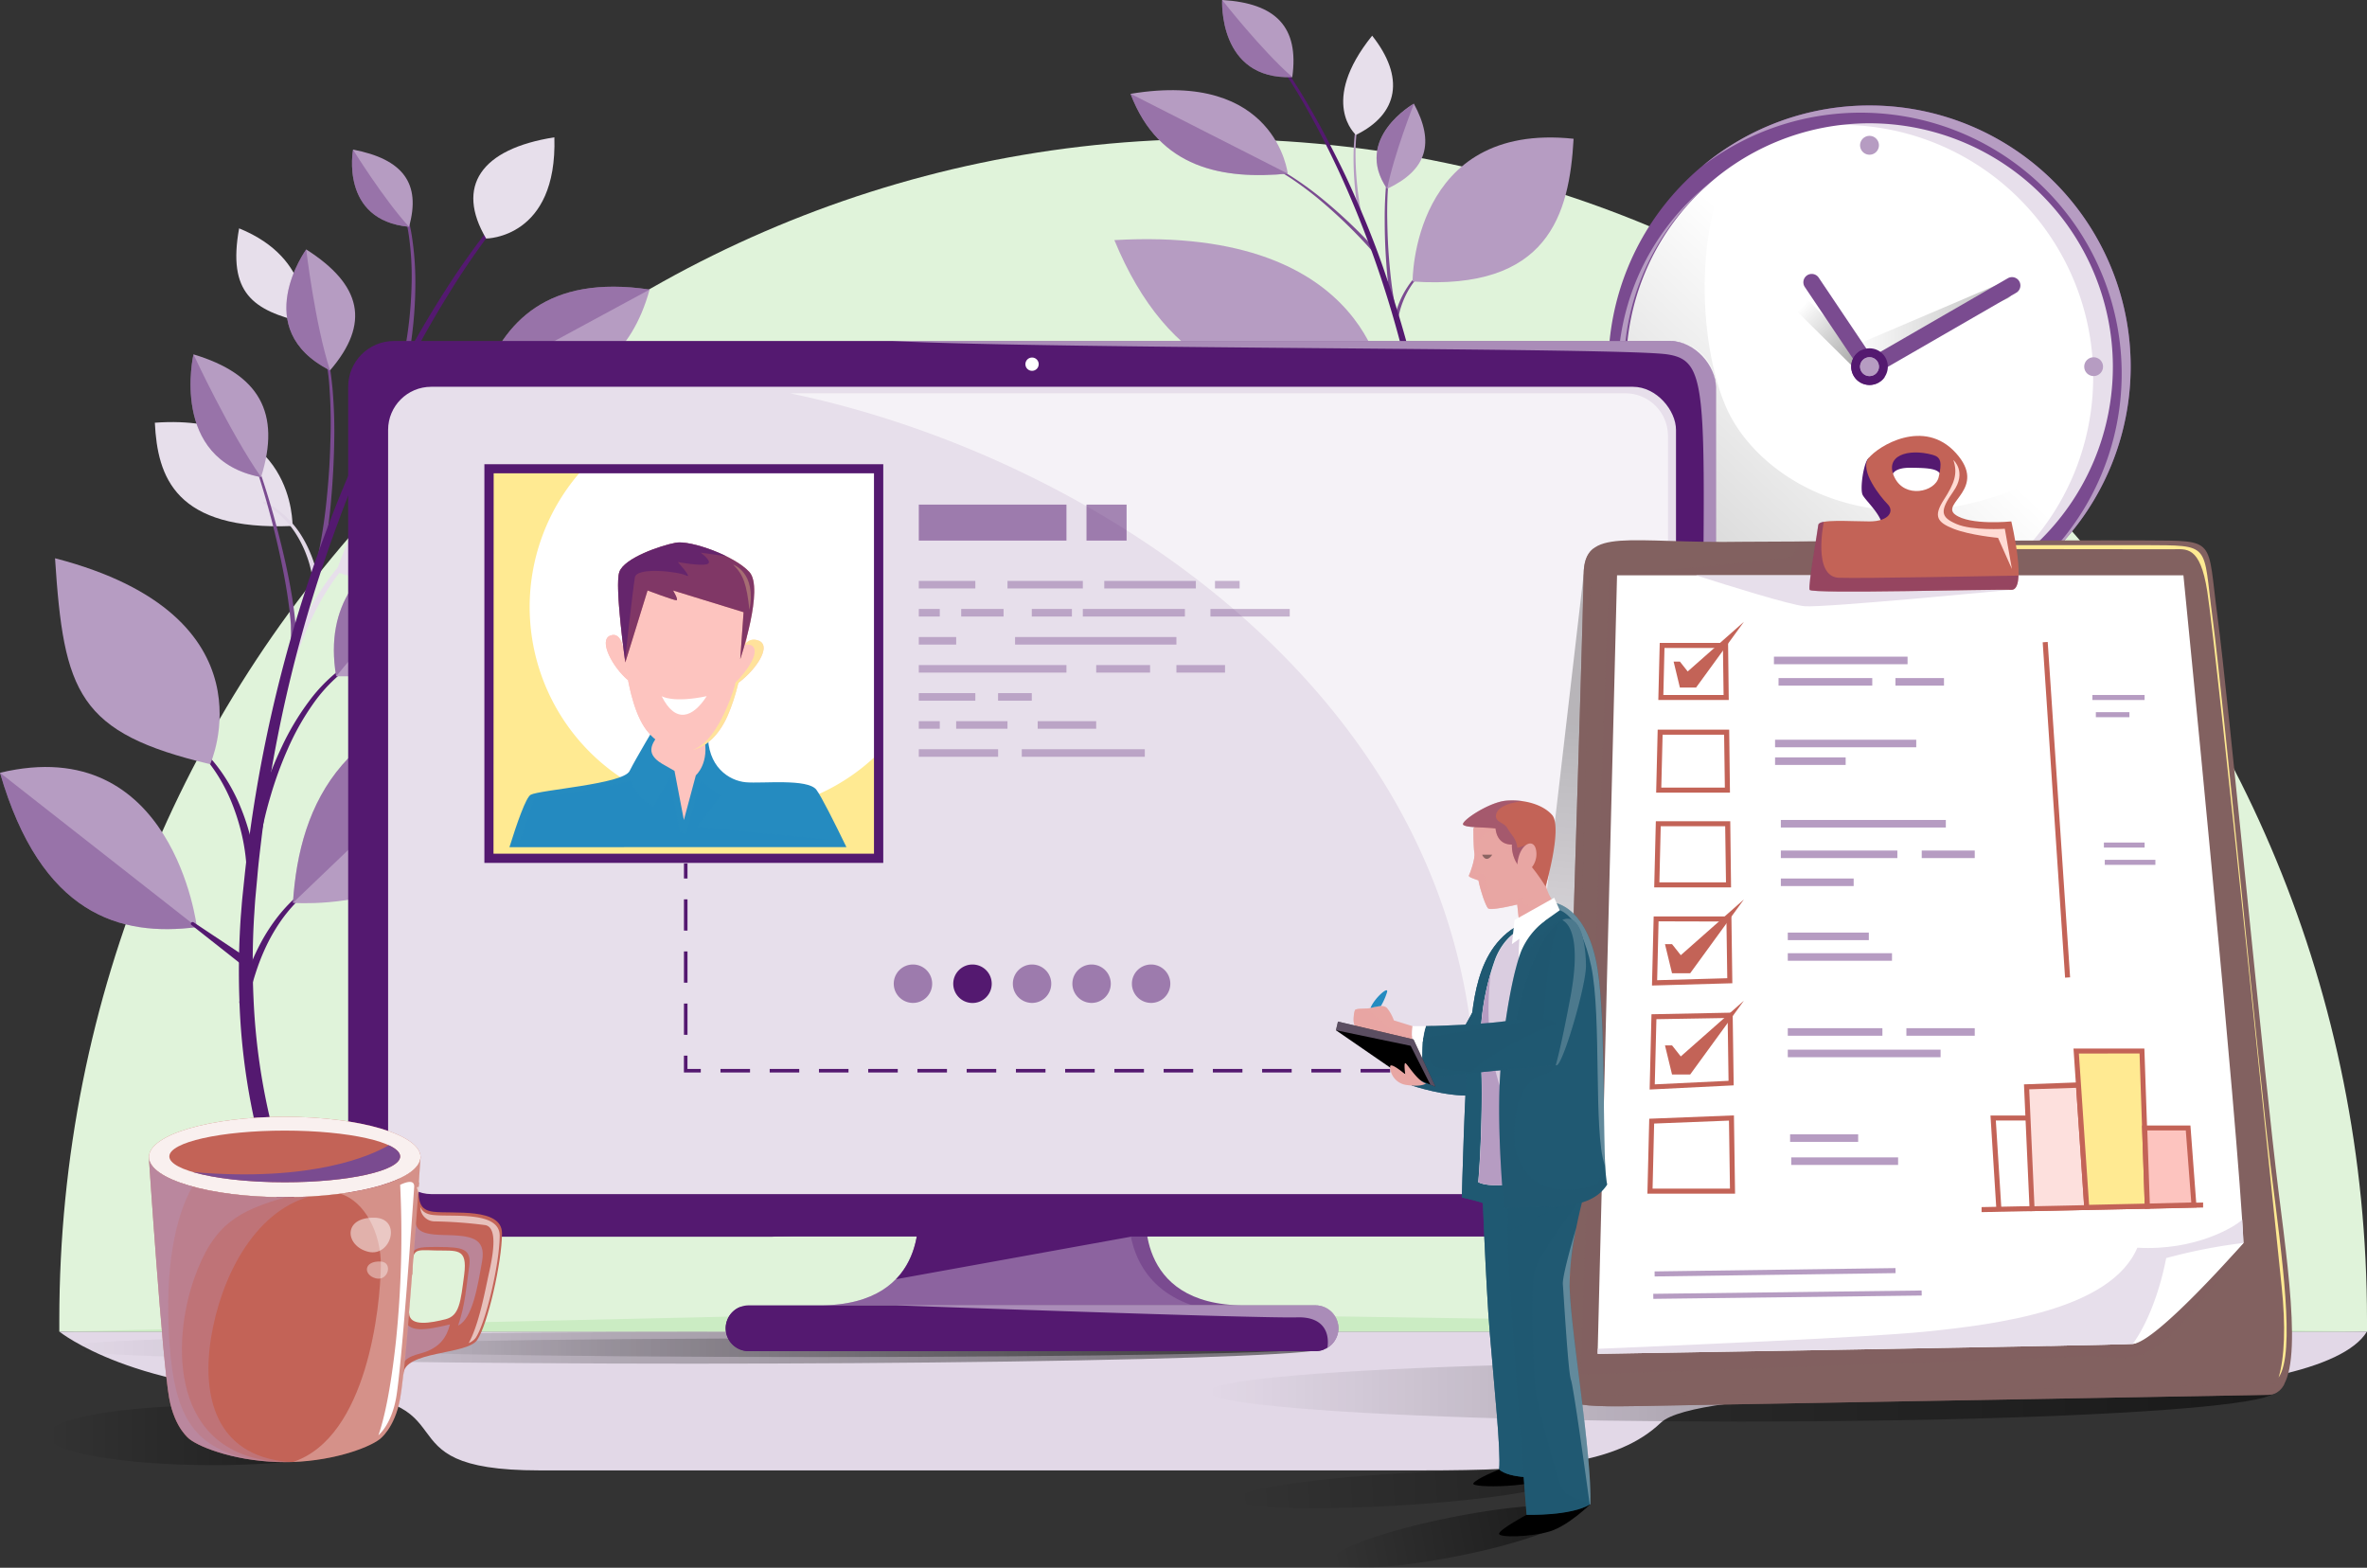 <?xml version="1.0" encoding="UTF-8"?> <svg xmlns="http://www.w3.org/2000/svg" xmlns:xlink="http://www.w3.org/1999/xlink" viewBox="0 0 668 442.42"><rect x="0" y="0" width="668" height="442.42" fill="#333333" stroke="none"/> <defs> <style>.cls-1{isolation:isolate;}.cls-2{fill:#e0f3da;}.cls-3{fill:#e2d8e7;}.cls-4{fill:#cbecc3;}.cls-11,.cls-14,.cls-25,.cls-28,.cls-30,.cls-31,.cls-34,.cls-35,.cls-36,.cls-37,.cls-4,.cls-41,.cls-44,.cls-46,.cls-51,.cls-52,.cls-53,.cls-54,.cls-56,.cls-58,.cls-59,.cls-60,.cls-61{mix-blend-mode:multiply;}.cls-36,.cls-5{fill:#e7dfeb;}.cls-17,.cls-41,.cls-44,.cls-55,.cls-6{fill:#b69cc2;}.cls-46,.cls-61,.cls-7,.cls-8{fill:#7a4b90;}.cls-11,.cls-13,.cls-18,.cls-21,.cls-30,.cls-31,.cls-34,.cls-55,.cls-7{opacity:0.5;}.cls-14,.cls-21,.cls-28,.cls-37,.cls-9{fill:#541970;}.cls-10,.cls-18,.cls-19,.cls-42,.cls-43,.cls-45,.cls-62{fill:#fff;}.cls-11{fill:url(#Degradado_sin_nombre_11);}.cls-12{fill:url(#Degradado_sin_nombre_11-2);}.cls-13{fill:url(#Degradado_sin_nombre_11-3);}.cls-15{fill:url(#Degradado_sin_nombre_11-4);}.cls-16{fill:url(#Degradado_sin_nombre_11-5);}.cls-17,.cls-22,.cls-29,.cls-43,.cls-44{opacity:0.3;}.cls-19,.cls-28,.cls-41,.cls-47,.cls-48{opacity:0.6;}.cls-20,.cls-26,.cls-29{fill:#ffea92;}.cls-23,.cls-30{fill:#258bc0;}.cls-24,.cls-25{fill:#fdc4bf;}.cls-26,.cls-53{opacity:0.8;}.cls-27{fill:#c36357;}.cls-31{fill:url(#Degradado_sin_nombre_11-6);}.cls-32{fill:url(#Degradado_sin_nombre_11-7);}.cls-33,.cls-34,.cls-35{fill:#826160;}.cls-35,.cls-58{opacity:0.7;}.cls-37,.cls-45,.cls-54,.cls-59,.cls-61{opacity:0.4;}.cls-38{fill:#ffdbd4;}.cls-39{fill:#fde0dd;}.cls-40{fill:url(#Degradado_sin_nombre_11-8);}.cls-42,.cls-52{opacity:0.9;}.cls-48{fill:url(#Degradado_sin_nombre_11-9);}.cls-49{fill:url(#Degradado_sin_nombre_11-10);}.cls-50,.cls-51,.cls-52,.cls-53,.cls-54,.cls-56{fill:#205972;}.cls-51{opacity:0.85;}.cls-56,.cls-62{opacity:0.2;}.cls-57,.cls-58{fill:#e8a6a3;}</style> <linearGradient id="Degradado_sin_nombre_11" x1="530.33" y1="100.54" x2="443.89" y2="193.33" gradientUnits="userSpaceOnUse"> <stop offset="0" stop-opacity="0"></stop> <stop offset="1" stop-opacity="0.5"></stop> </linearGradient> <linearGradient id="Degradado_sin_nombre_11-2" x1="506.41" y1="88.5" x2="533.88" y2="105.92" gradientTransform="translate(29.31 -99.66) rotate(11.3)" xlink:href="#Degradado_sin_nombre_11"></linearGradient> <linearGradient id="Degradado_sin_nombre_11-3" x1="521.56" y1="90.98" x2="567.86" y2="90.98" xlink:href="#Degradado_sin_nombre_11"></linearGradient> <linearGradient id="Degradado_sin_nombre_11-4" x1="16.74" y1="380.36" x2="373.98" y2="380.36" xlink:href="#Degradado_sin_nombre_11"></linearGradient> <linearGradient id="Degradado_sin_nombre_11-5" x1="90.21" y1="380.32" x2="371.45" y2="380.32" xlink:href="#Degradado_sin_nombre_11"></linearGradient> <linearGradient id="Degradado_sin_nombre_11-6" x1="439.63" y1="326.46" x2="450.37" y2="204.86" xlink:href="#Degradado_sin_nombre_11"></linearGradient> <linearGradient id="Degradado_sin_nombre_11-7" x1="341.1" y1="392.75" x2="641.76" y2="392.75" xlink:href="#Degradado_sin_nombre_11"></linearGradient> <linearGradient id="Degradado_sin_nombre_11-8" x1="13.27" y1="405.04" x2="106.79" y2="405.04" xlink:href="#Degradado_sin_nombre_11"></linearGradient> <linearGradient id="Degradado_sin_nombre_11-9" x1="347.4" y1="413.65" x2="439.11" y2="413.65" gradientTransform="translate(-22.91 30.8) rotate(-3.41)" xlink:href="#Degradado_sin_nombre_11"></linearGradient> <linearGradient id="Degradado_sin_nombre_11-10" x1="314.4" y1="411.51" x2="405.82" y2="411.51" gradientTransform="matrix(0.75, -0.15, 0.24, 1.2, 41.51, -7.03)" xlink:href="#Degradado_sin_nombre_11"></linearGradient> </defs> <g class="cls-1"> <g id="Layer_2" data-name="Layer 2"> <g id="OBJECTS"> <path class="cls-2" d="M668,375.78c0-1.09,0-2.18,0-3.28C668,188.43,522.21,39.21,342.37,39.21S16.74,188.43,16.74,372.5c0,1.1,0,2.19,0,3.28Z"></path> <path class="cls-3" d="M16.76,375.78s21.45,17.36,70.66,17.36,16.64,21.8,64.83,21.8H401.33c34.51,0,55.14-1.81,67.39-13.47,9.77-9.3,89.21-9,125.68-9s67.07-5.85,73.58-16.71Z"></path> <polygon class="cls-4" points="215.88 371.31 16.76 375.78 667.98 375.78 364.79 371.31 215.88 371.31"></polygon> <path class="cls-5" d="M82.55,148.43s.81-32-38.85-29.14C44.45,134.54,49.36,149.81,82.55,148.43Z"></path> <path class="cls-5" d="M160.43,129s-48.49-19.13-65.53,32.4C118.6,169.09,144.59,171.55,160.43,129Z"></path> <path class="cls-5" d="M85.82,91s3.06-17.87-18.34-26.56C64.17,82.7,71.43,87.63,85.82,91Z"></path> <path class="cls-6" d="M55.56,261.62S48.94,206.35,0,218.07C11.62,258.15,33.88,264.42,55.56,261.62Z"></path> <path class="cls-7" d="M55.56,261.62,0,218.07C11.62,258.15,33.88,264.42,55.56,261.62Z"></path> <path class="cls-3" d="M74.75,141.62a25.74,25.74,0,0,1,5.57,3.83,26.84,26.84,0,0,1,4.3,5,33.39,33.39,0,0,1,3,5.71,32.1,32.1,0,0,1,1.9,6.14.68.68,0,0,1-.6.78.74.74,0,0,1-.85-.55v-.06a30.57,30.57,0,0,0-1.62-5.93,32.08,32.08,0,0,0-2.76-5.61,26,26,0,0,0-4-5,24.79,24.79,0,0,0-5.27-3.87h0a.27.27,0,0,1-.1-.38A.31.31,0,0,1,74.75,141.62Z"></path> <path class="cls-8" d="M70.13,124.57c2,4.78,3.68,9.66,5.21,14.57S78.22,149,79.44,154s2.28,10,3.08,15.06c.18,1.27.38,2.54.53,3.81s.3,2.55.37,3.83.18,2.57.11,3.87c0,.65,0,1.29-.09,1.94l-.27,2a.71.71,0,0,1-.82.57.69.69,0,0,1-.64-.75h0l0-.1.27-1.82c.1-.6.06-1.24.11-1.86.08-1.24,0-2.5,0-3.76s-.21-2.52-.31-3.78-.32-2.51-.47-3.77c-.72-5-1.72-10-2.85-15s-2.42-9.94-3.87-14.86-3-9.8-5-14.57a.26.26,0,0,1,.17-.35A.31.31,0,0,1,70.13,124.57Z"></path> <path class="cls-8" d="M90.61,94.37c2,4.93,2.72,10.12,3.23,15.27a141.16,141.16,0,0,1,.47,15.52q-.15,7.76-.83,15.49a146.86,146.86,0,0,1-2.07,15.41.73.73,0,0,1-.86.53.68.68,0,0,1-.6-.78h0v0a146.54,146.54,0,0,0,2.27-15.24c.52-5.13.88-10.27,1-15.41A139.53,139.53,0,0,0,93,109.69a54.06,54.06,0,0,0-3-15.13h0a.27.27,0,0,1,.18-.34A.3.3,0,0,1,90.61,94.37Z"></path> <path class="cls-8" d="M113.09,55.46a48.05,48.05,0,0,1,3.23,11.78,84.46,84.46,0,0,1,.9,12.08,117.51,117.51,0,0,1-2.41,24.08.72.72,0,0,1-.86.53.68.68,0,0,1-.59-.78h0a117.17,117.17,0,0,0,2.82-23.82,82.75,82.75,0,0,0-.68-12,47.61,47.61,0,0,0-3-11.68.25.25,0,0,1,.17-.34A.3.3,0,0,1,113.09,55.46Z"></path> <path class="cls-8" d="M145,103.59A70.89,70.89,0,0,0,131.85,110a135.55,135.55,0,0,0-11.9,8.27A200.19,200.19,0,0,0,98.64,137.4h0a.79.79,0,0,1-1,.05.63.63,0,0,1-.08-.94h0a201.18,201.18,0,0,1,21.76-18.94,134.21,134.21,0,0,1,12.11-8.16,71.1,71.1,0,0,1,13.39-6.33.32.32,0,0,1,.39.16A.28.28,0,0,1,145,103.59Z"></path> <path class="cls-5" d="M104.64,153.12a43.8,43.8,0,0,0-10.33,10.5,72.35,72.35,0,0,0-7.11,12.62,108.09,108.09,0,0,0-4.92,13.51,113.32,113.32,0,0,0-3.19,13.92v0a1.26,1.26,0,0,1-1.46,1,1.21,1.21,0,0,1-1.09-1.33v0a115.09,115.09,0,0,1,3.63-14.12,108.2,108.2,0,0,1,5.37-13.6,73.36,73.36,0,0,1,7.59-12.71A45.09,45.09,0,0,1,104,152.36a.55.55,0,0,1,.72.1.44.44,0,0,1-.09.65Z"></path> <path class="cls-9" d="M54.62,260.26,69.8,270.37a1.1,1.1,0,0,1,.29,1.63,1.38,1.38,0,0,1-1.8.25l-.09-.06L54,261a.44.44,0,0,1,0-.66A.56.56,0,0,1,54.62,260.26Z"></path> <path class="cls-9" d="M85.49,252.78a43.53,43.53,0,0,0-5.84,6.55,49.87,49.87,0,0,0-4.4,7.43,61.34,61.34,0,0,0-3.14,7.95,53.73,53.73,0,0,0-2,8.21V283a1.26,1.26,0,0,1-1.45,1,1.19,1.19,0,0,1-1.1-1.32v-.05A57.46,57.46,0,0,1,70,274.11a64.23,64.23,0,0,1,3.6-8.05,51.55,51.55,0,0,1,4.86-7.46,44.51,44.51,0,0,1,6.3-6.51.55.55,0,0,1,.73,0,.45.45,0,0,1,0,.66Z"></path> <path class="cls-9" d="M57,211.4a46.06,46.06,0,0,1,5.87,7,51.33,51.33,0,0,1,4.36,7.82,62.82,62.82,0,0,1,3,8.32,56.62,56.62,0,0,1,1.8,8.66,1.19,1.19,0,0,1-1.14,1.28,1.27,1.27,0,0,1-1.42-1.05v-.09a55.34,55.34,0,0,0-1.36-8.36,61.63,61.63,0,0,0-2.6-8.18,48.89,48.89,0,0,0-3.9-7.75,43.81,43.81,0,0,0-5.4-7l0,0a.45.45,0,0,1,.06-.67A.57.57,0,0,1,57,211.4Z"></path> <path class="cls-9" d="M98.67,188.17a44,44,0,0,0-10.33,10.49,72.11,72.11,0,0,0-7.1,12.63,106,106,0,0,0-4.93,13.51,113.59,113.59,0,0,0-3.19,13.91v0a1.27,1.27,0,0,1-1.46,1,1.21,1.21,0,0,1-1.09-1.34v0a117.25,117.25,0,0,1,3.63-14.11,108.33,108.33,0,0,1,5.37-13.61,73.28,73.28,0,0,1,7.59-12.7,44.91,44.91,0,0,1,10.89-10.53.54.54,0,0,1,.72.1.44.44,0,0,1-.09.65Z"></path> <path class="cls-9" d="M67.55,281.88A186.32,186.32,0,0,0,74.79,328a163.72,163.72,0,0,0,10.36,26.54l5.73.51a158.35,158.35,0,0,1-11.66-28.11,182.62,182.62,0,0,1-7.67-45.13,221.24,221.24,0,0,1,.14-22.89c.14-1.91.23-3.81.4-5.72l.53-5.73c.31-3.82.79-7.62,1.24-11.42a393.13,393.13,0,0,1,21.86-89.5c2.67-7.26,5.63-14.42,8.78-21.52s6.5-14.12,10.13-21,7.45-13.73,11.57-20.4a220.1,220.1,0,0,1,13.33-19.45h0a.45.45,0,0,0-.12-.66.55.55,0,0,0-.72.1A219.92,219.92,0,0,0,125,83c-4.23,6.65-8.16,13.45-11.88,20.34s-7.2,13.91-10.45,21-6.31,14.26-9.1,21.53a396.79,396.79,0,0,0-23.13,89.78c-.51,3.82-1,7.65-1.4,11.49l-.6,5.76c-.2,1.92-.32,3.85-.49,5.78A227.6,227.6,0,0,0,67.55,281.88Z"></path> <path class="cls-6" d="M139.62,146.65s-51.7,2.72-44.75,44.19C127.29,191.52,141.2,177.08,139.62,146.65Z"></path> <path class="cls-7" d="M94.87,190.84c15.21-18.94,44.75-44.19,44.75-44.19S87.92,149.37,94.87,190.84Z"></path> <path class="cls-6" d="M54.6,100s-6.88,29.8,19.07,34.66C79.41,116.44,73.06,105.52,54.6,100Z"></path> <path class="cls-7" d="M73.67,134.63C64.84,122,54.6,100,54.6,100S47.72,129.77,73.67,134.63Z"></path> <path class="cls-6" d="M86.42,70.39s-16.31,22.49,6.72,34.13C104.55,91.25,102.11,80.39,86.42,70.39Z"></path> <path class="cls-7" d="M93.14,104.52c-4.24-13-6.72-34.13-6.72-34.13S70.11,92.88,93.14,104.52Z"></path> <path class="cls-6" d="M99.64,42.22S95.84,62.15,115.43,64C118.9,51.72,113.67,44.89,99.64,42.22Z"></path> <path class="cls-7" d="M115.43,64c-7.16-7.81-15.79-21.74-15.79-21.74S95.84,62.15,115.43,64Z"></path> <path class="cls-6" d="M136.15,107.24s36.69,12.57,47.18-25.53C154.24,77.39,142.28,91.11,136.15,107.24Z"></path> <path class="cls-7" d="M136.15,107.24l47.18-25.53C154.24,77.39,142.28,91.11,136.15,107.24Z"></path> <path class="cls-5" d="M137.19,67.31s20.14,0,19.26-28.56C135.68,42,128.51,52.61,137.19,67.31Z"></path> <path class="cls-6" d="M82.67,254.78s64.89,5.34,62.91-60.19C96.92,199.45,84.53,226.36,82.67,254.78Z"></path> <path class="cls-7" d="M82.67,254.78l62.91-60.19C96.92,199.45,84.53,226.36,82.67,254.78Z"></path> <path class="cls-6" d="M59.32,215.65s18.88-41.88-43.79-58.11C18,195.56,22,206.82,59.32,215.65Z"></path> <path class="cls-9" d="M387.08,108.44a31.5,31.5,0,0,1,7,7.82,53.57,53.57,0,0,1,4.76,9.33,81.6,81.6,0,0,1,3.26,10,88.77,88.77,0,0,1,2.05,10.24v0a.88.88,0,0,0,1,.74.87.87,0,0,0,.76-1v0a90.87,90.87,0,0,0-2.35-10.39,83.61,83.61,0,0,0-3.56-10,54.47,54.47,0,0,0-5.1-9.4,32.25,32.25,0,0,0-7.4-7.85.37.37,0,0,0-.5.07.33.33,0,0,0,.06.48Z"></path> <path class="cls-6" d="M314.49,67.76c15.17,36.73,40.54,46.45,76.29,43,0,0-2.63-47.24-76.29-43"></path> <path class="cls-8" d="M404.11,74.61a17.4,17.4,0,0,0-3.89,2.74,19.36,19.36,0,0,0-3,3.62A24.81,24.81,0,0,0,395,85.12a24.37,24.37,0,0,0-1.38,4.47.5.5,0,0,0,.4.58.51.51,0,0,0,.6-.4h0v0a23.29,23.29,0,0,1,1.18-4.32,24,24,0,0,1,2-4.09,18.7,18.7,0,0,1,2.81-3.59A17,17,0,0,1,404.3,75h0a.2.2,0,0,0,.07-.28A.19.19,0,0,0,404.11,74.61Z"></path> <path class="cls-8" d="M393.68,39.79A42.16,42.16,0,0,0,391.28,51a110.56,110.56,0,0,0-.49,11.36q0,5.68.4,11.37c.27,3.78.61,7.55,1.26,11.32a.52.52,0,0,0,.59.4.51.51,0,0,0,.42-.57h0v0c-.68-3.68-1.08-7.44-1.4-11.2s-.49-7.53-.55-11.31A109.47,109.47,0,0,1,391.85,51a41.62,41.62,0,0,1,2.21-11.05h0a.19.19,0,0,0-.12-.25A.2.2,0,0,0,393.68,39.79Z"></path> <path class="cls-6" d="M384.19,29.35a34.55,34.55,0,0,0-1.74,7.57,61.71,61.71,0,0,0-.46,7.82,89.91,89.91,0,0,0,1.42,15.68.41.41,0,1,0,.8-.14h0a89,89,0,0,1-1.65-15.51A61,61,0,0,1,382.9,37a33.93,33.93,0,0,1,1.6-7.51.19.19,0,0,0-.1-.23A.17.17,0,0,0,384.19,29.35Z"></path> <path class="cls-8" d="M356,45.91a48.07,48.07,0,0,1,9,4.87,96.14,96.14,0,0,1,8.12,6.2,142.54,142.54,0,0,1,14.5,14.26h0a.51.51,0,0,0,.71.05.47.47,0,0,0,.06-.69h0a143.44,143.44,0,0,0-14.81-14.14,93.42,93.42,0,0,0-8.27-6.12,48.57,48.57,0,0,0-9.18-4.8.21.21,0,0,0-.27.11A.2.2,0,0,0,356,45.91Z"></path> <path class="cls-9" d="M407.53,177.49a143.69,143.69,0,0,1-5.5,33.69,125.09,125.09,0,0,1-7.45,19.34l-4,.3A119.67,119.67,0,0,0,399,210.35a140.91,140.91,0,0,0,5.79-33c.33-5.58.38-11.19.16-16.78-.07-1.4-.12-2.8-.22-4.2l-.3-4.2c-.17-2.8-.46-5.59-.73-8.39A303.61,303.61,0,0,0,389.58,78c-1.77-5.35-3.73-10.63-5.82-15.87S379.42,51.66,377,46.55s-5-10.15-7.76-15.08a166,166,0,0,0-9-14.41h0a.34.34,0,0,1,.09-.48.36.36,0,0,1,.5.08A162.46,162.46,0,0,1,370,31c2.84,4.92,5.48,10,8,15.05s4.81,10.27,7,15.51,4.2,10.53,6,15.88a305.35,305.35,0,0,1,15,66.08c.31,2.81.64,5.62.84,8.44l.35,4.22c.12,1.41.18,2.83.28,4.25C407.77,166.13,407.79,171.82,407.53,177.49Z"></path> <path class="cls-6" d="M344.91,0s-1.24,22.62,19.79,21.76C366.66,7.69,360.16.89,344.91,0Z"></path> <path class="cls-7" d="M364.7,21.76C356,14.16,344.91,0,344.91,0S343.67,22.62,364.7,21.76Z"></path> <path class="cls-6" d="M399,29.24s-17.29,9.84-7.55,24.05C402.74,48,405,40.27,399,29.24Z"></path> <path class="cls-7" d="M391.48,53.29c1.87-9.63,7.55-24,7.55-24S381.74,39.08,391.48,53.29Z"></path> <path class="cls-6" d="M363.42,49s-3.26-29.37-44.37-22.52C327.09,47.67,345.32,50.73,363.42,49Z"></path> <path class="cls-7" d="M363.42,49,319.05,26.45C327.09,47.67,345.32,50.73,363.42,49Z"></path> <path class="cls-5" d="M382.67,38.07s-10.6-9.15,4.57-28C396.48,21.73,394.79,32.14,382.67,38.07Z"></path> <path class="cls-6" d="M398.65,79.44s-.24-45.13,45.44-40.28C442.9,60.64,436.91,82.05,398.65,79.44Z"></path> <circle class="cls-10" cx="527.6" cy="103.47" r="71.19"></circle> <path class="cls-11" d="M596,123.1c-55.73,39.58-98.49,15.58-108.87-8.19-7.56-17.34-9.62-52,3.24-72.13A71.19,71.19,0,1,0,596,123.1Z"></path> <path class="cls-12" d="M528.16,102.43,506.1,80.6a1.82,1.82,0,0,0-3,.16h0a3.18,3.18,0,0,0,.57,3.69l22.07,21.83a1.81,1.81,0,0,0,3-.16A3.15,3.15,0,0,0,528.16,102.43Z"></path> <path class="cls-13" d="M567.67,81.2a2.37,2.37,0,0,0-3.1-1.25L523,97.67a2.37,2.37,0,0,0,1.86,4.35L566.42,84.3A2.37,2.37,0,0,0,567.67,81.2Z"></path> <path class="cls-5" d="M527.6,32.28a70.8,70.8,0,0,0-28.44,5.93A71.19,71.19,0,0,1,547.94,171.7,71.19,71.19,0,0,0,527.6,32.28Z"></path> <path class="cls-8" d="M529.67,102.77l-16.4-24.41a2.37,2.37,0,0,0-3.27-.67h0a2.37,2.37,0,0,0-.67,3.28l16.4,24.41a2.36,2.36,0,0,0,3.94-2.61Z"></path> <path class="cls-8" d="M569.87,79.39a2.37,2.37,0,0,0-3.23-.87l-39.14,22.6a2.36,2.36,0,0,0,2.36,4.09L569,82.62A2.37,2.37,0,0,0,569.87,79.39Z"></path> <path class="cls-9" d="M532.77,103.47a5.17,5.17,0,1,1-5.17-5.17A5.16,5.16,0,0,1,532.77,103.47Z"></path> <path class="cls-14" d="M525.06,105.53a6,6,0,0,1,.33-6.72,5.16,5.16,0,1,0,6.52,7.52C529.28,107.18,526.21,107.07,525.06,105.53Z"></path> <path class="cls-8" d="M527.6,177.18a73.71,73.71,0,1,1,73.71-73.71A73.79,73.79,0,0,1,527.6,177.18Zm0-142.39a68.68,68.68,0,1,0,68.68,68.68A68.76,68.76,0,0,0,527.6,34.79Z"></path> <path class="cls-6" d="M483.66,50.74A68.65,68.65,0,1,0,569,158.26,68.64,68.64,0,0,1,483.66,50.74Z"></path> <path class="cls-6" d="M527.6,29.77a73.36,73.36,0,0,0-47.14,17.1,73.66,73.66,0,0,1,91.7,115.26A73.67,73.67,0,0,0,527.6,29.77Z"></path> <path class="cls-6" d="M530.26,103.47a2.66,2.66,0,1,1-2.66-2.66A2.66,2.66,0,0,1,530.26,103.47Z"></path> <path class="cls-6" d="M530.26,41a2.66,2.66,0,1,1-2.66-2.66A2.66,2.66,0,0,1,530.26,41Z"></path> <path class="cls-6" d="M530.26,167.12a2.66,2.66,0,1,1-2.66-2.66A2.66,2.66,0,0,1,530.26,167.12Z"></path> <path class="cls-6" d="M530.26,103.47a2.66,2.66,0,1,1-2.66-2.66A2.66,2.66,0,0,1,530.26,103.47Z"></path> <circle class="cls-6" cx="590.85" cy="103.47" r="2.66"></circle> <circle class="cls-6" cx="464.13" cy="103.47" r="2.66"></circle> <ellipse class="cls-15" cx="195.36" cy="380.36" rx="178.62" ry="4.46"></ellipse> <path class="cls-16" d="M371.45,380.32c0,1.45-63,2.63-140.62,2.63s-140.62-1.18-140.62-2.63,63-2.63,140.62-2.63S371.45,378.87,371.45,380.32Z"></path> <path class="cls-8" d="M323.51,340.68H259s4.13,27.69-27.69,27.69h119.9C319.39,368.37,323.51,340.68,323.51,340.68Z"></path> <path class="cls-17" d="M336.49,368.37c-15.73-5.38-18.26-18.79-18.07-27.69H259s4.13,27.69-27.69,27.69H336.49Z"></path> <path class="cls-14" d="M319.13,349h0a37.69,37.69,0,0,1-.71-8.27H259s1.8,12.06-6.13,20.26Z"></path> <rect class="cls-9" x="98.26" y="96.23" width="385.99" height="252.72" rx="12.91"></rect> <path class="cls-14" d="M117.22,110c-10.56,1.5-11.48,5.19-11.48,29.63S104.36,323.54,103.9,337c-.14,4-.2,7.1-.21,9.57a12.8,12.8,0,0,0,7.48,2.42H218L463.6,337V295.05L281,211.11Z"></path> <rect class="cls-5" x="109.53" y="109.15" width="363.46" height="227.82" rx="12.16"></rect> <circle class="cls-10" cx="291.26" cy="102.77" r="1.88"></circle> <path class="cls-9" d="M371.27,381.28h-160a6.47,6.47,0,0,1-6.46-6.45h0a6.48,6.48,0,0,1,6.46-6.46h160a6.48,6.48,0,0,1,6.46,6.46h0A6.47,6.47,0,0,1,371.27,381.28Z"></path> <path class="cls-18" d="M471.34,96.23H251.93c48,2.36,205.64,1.82,218.59,3.77s10.25,11.67,9.69,117.57c-.37,68.08.42,108.28-.82,128.54A12.89,12.89,0,0,0,484.25,336V109.15A13,13,0,0,0,471.34,96.23Z"></path> <path class="cls-18" d="M366.06,371.75c6.95-.21,9.25,3.75,8.57,8.57a6.44,6.44,0,0,0-3.36-11.95H253.06S355.37,372.08,366.06,371.75Z"></path> <path class="cls-14" d="M209.15,368.73a6.45,6.45,0,0,0,2.1,12.55h160a6.35,6.35,0,0,0,2.19-.39l.52-.53s-152-1.61-160.1-2.07S205.81,371.36,209.15,368.73Z"></path> <path class="cls-19" d="M458.72,335.12a12,12,0,0,0,12-12V123a12,12,0,0,0-12-12H223c91,18.84,207.56,95.28,192.1,224.07Z"></path> <rect class="cls-9" x="193.02" y="243.66" width="1" height="4.25"></rect> <rect class="cls-9" x="193.02" y="283.2" width="1" height="8.82"></rect> <rect class="cls-9" x="193.02" y="253.79" width="1" height="8.82"></rect> <rect class="cls-9" x="193.02" y="268.49" width="1" height="8.82"></rect> <polygon class="cls-9" points="194.01 297.9 193.01 297.9 193.01 302.65 197.77 302.65 197.77 301.65 194.01 301.65 194.01 297.9"></polygon> <rect class="cls-9" x="245.02" y="301.65" width="8.34" height="1"></rect> <rect class="cls-9" x="258.91" y="301.65" width="8.34" height="1"></rect> <rect class="cls-9" x="231.12" y="301.65" width="8.34" height="1"></rect> <rect class="cls-9" x="203.33" y="301.65" width="8.34" height="1"></rect> <rect class="cls-9" x="217.22" y="301.65" width="8.34" height="1"></rect> <rect class="cls-9" x="272.81" y="301.65" width="8.34" height="1"></rect> <rect class="cls-9" x="342.29" y="301.65" width="8.34" height="1"></rect> <rect class="cls-9" x="370.09" y="301.65" width="8.34" height="1"></rect> <rect class="cls-9" x="383.98" y="301.65" width="8.34" height="1"></rect> <rect class="cls-9" x="397.88" y="301.65" width="8.34" height="1"></rect> <rect class="cls-9" x="286.71" y="301.65" width="8.34" height="1"></rect> <rect class="cls-9" x="411.78" y="301.65" width="8.34" height="1"></rect> <rect class="cls-9" x="300.6" y="301.65" width="8.34" height="1"></rect> <rect class="cls-9" x="356.19" y="301.65" width="8.34" height="1"></rect> <rect class="cls-9" x="314.5" y="301.65" width="8.34" height="1"></rect> <rect class="cls-9" x="328.4" y="301.65" width="8.34" height="1"></rect> <rect class="cls-9" x="425.67" y="301.65" width="4.25" height="1"></rect> <rect class="cls-10" x="138.01" y="132.25" width="109.95" height="109.95"></rect> <path class="cls-20" d="M207.34,229.15a57.87,57.87,0,0,1-42.72-96.9H138v110H248V212.49A57.68,57.68,0,0,1,207.34,229.15Z"></path> <path class="cls-9" d="M249.27,243.51H136.7V131H249.27Zm-110-2.61H246.65V133.56H139.32Z"></path> <rect class="cls-21" x="259.3" y="142.4" width="41.67" height="10.15"></rect> <rect class="cls-21" x="306.62" y="142.4" width="11.32" height="10.15"></rect> <g class="cls-22"> <rect class="cls-9" x="342.89" y="163.93" width="6.95" height="2.13"></rect> <rect class="cls-9" x="311.64" y="163.93" width="25.85" height="2.13"></rect> <rect class="cls-9" x="284.33" y="163.93" width="21.26" height="2.13"></rect> <rect class="cls-9" x="259.3" y="163.93" width="15.95" height="2.13"></rect> <rect class="cls-9" x="341.6" y="171.85" width="22.38" height="2.13"></rect> <rect class="cls-9" x="305.59" y="171.85" width="28.81" height="2.13"></rect> <rect class="cls-9" x="291.19" y="171.85" width="11.32" height="2.13"></rect> <rect class="cls-9" x="271.26" y="171.85" width="11.96" height="2.13"></rect> <rect class="cls-9" x="259.3" y="171.85" width="5.92" height="2.13"></rect> <rect class="cls-9" x="286.46" y="179.77" width="45.54" height="2.13"></rect> <rect class="cls-9" x="259.3" y="179.77" width="10.55" height="2.13"></rect> <rect class="cls-9" x="332" y="187.68" width="13.72" height="2.13"></rect> <rect class="cls-9" x="309.37" y="187.68" width="15.2" height="2.13"></rect> <rect class="cls-9" x="259.3" y="187.68" width="41.67" height="2.13"></rect> <rect class="cls-9" x="281.67" y="195.6" width="9.52" height="2.13"></rect> <rect class="cls-9" x="259.3" y="195.6" width="15.95" height="2.13"></rect> <rect class="cls-9" x="292.85" y="203.52" width="16.51" height="2.13"></rect> <rect class="cls-9" x="269.84" y="203.52" width="14.49" height="2.13"></rect> <rect class="cls-9" x="259.3" y="203.52" width="5.92" height="2.13"></rect> <rect class="cls-9" x="288.36" y="211.43" width="34.72" height="2.13"></rect> <rect class="cls-9" x="259.3" y="211.43" width="22.38" height="2.13"></rect> </g> <path class="cls-23" d="M238.87,239.05c-3.17-6.53-7.09-14.37-8.47-16.18-2.46-3.23-15.21-1.71-19.91-2.12s-11-4.36-10.68-14-14.52-2.48-14.52-2.48-5.78,9.63-7.62,13.32-25.36,5.3-27.9,6.69c-1.36.74-3.91,8.11-6,14.79Z"></path> <path class="cls-24" d="M186.85,206.15c-2.49,3.12-5.35,6.19,0,9.38l3.5,2L193,231.4l3.38-12.62s4-3.43,2.29-10.89-6.41-6.2-6.41-6.2"></path> <path class="cls-24" d="M175.38,174.05s.38,24.76,7.76,32.82,17.09,6.48,22.14-4.75,6.22-30,6.22-30S178.48,155.62,175.38,174.05Z"></path> <path class="cls-25" d="M175.38,174.05s.38,24.76,7.76,32.82c3.8,4.15,8.22,5.74,12.3,4.78-15.29-1.48-16.71-25.12-14.69-31.15,2.22-6.59,5.7-9.77,7.71-9.66s-.64-4.24-.64-4.24h2.12l17.54,7.3L208.91,186l1-.44c1.26-7.33,1.64-13.43,1.64-13.43S178.48,155.62,175.38,174.05Z"></path> <path class="cls-24" d="M176.13,184.63s-.37-6.6-3.86-5.29.64,9,5,12.64C177.15,191.46,176.13,184.63,176.13,184.63Z"></path> <path class="cls-25" d="M176.13,184.63s-.37-6.6-3.86-5.29.64,9,5,12.64C177.15,191.46,176.13,184.63,176.13,184.63Z"></path> <path class="cls-24" d="M208.91,186s.47-6.61,4.93-5.29-.82,9-6.36,12.63C207.61,192.8,208.91,186,208.91,186Z"></path> <path class="cls-26" d="M213.84,180.68a3,3,0,0,0-3.66,1.3c3.72-.64,4.52,3.15-2.55,10.6-.07.38-.13.65-.15.73C213,189.67,218.31,182,213.84,180.68Z"></path> <path class="cls-27" d="M208.91,186l.94-13.24-19.91-6.13s1.69,2.76.92,2.76-8.11-2.76-8.11-2.76l-6.28,20.31s-3.06-21.53-1.69-25.51,11.79-7.51,15.93-8.27,16.62,3.67,20.79,8.27S208.91,186,208.91,186Z"></path> <path class="cls-28" d="M208.91,186l.94-13.24-19.91-6.13s1.69,2.76.92,2.76-8.11-2.76-8.11-2.76l-6.28,20.31s-3.06-21.53-1.69-25.51,11.79-7.51,15.93-8.27,16.62,3.67,20.79,8.27S208.91,186,208.91,186Z"></path> <path class="cls-10" d="M186.73,196.46s3.06,2,12.71,0C195.61,202.43,190.71,204.42,186.73,196.46Z"></path> <path class="cls-25" d="M192.76,193.9s-3.47-1.07-3.43-3.31,3-2.55,3-11.2c0-2.95,1.87,7.06.2,9.45S192.76,193.9,192.76,193.9Z"></path> <path class="cls-28" d="M193.64,162.4c2,1-2.36-3.8-2.36-3.8s6.05,1.16,8.16.63-1.7-3.27-1.7-3.27l7.25,1c-5.2-2.57-11.56-4.33-14.28-3.82-4.14.76-14.55,4.29-15.93,8.27-1.23,3.56,1.1,21.21,1.6,24.84.24-2.13,2.29-20.43,2.79-23.31C179.7,159.87,191.65,161.34,193.64,162.4Z"></path> <path class="cls-25" d="M188.39,182c.07.47-.83,1-2,1.13s-2.15-.1-2.22-.57.83-1,2-1.13S188.33,181.49,188.39,182Z"></path> <path class="cls-25" d="M201.6,183c-.08.46-1.09.67-2.24.46s-2-.76-1.94-1.23,1.09-.67,2.25-.46S201.69,182.51,201.6,183Z"></path> <path class="cls-29" d="M206.92,159.34s6.62,2.19,4.58,12.76C210.72,165,209.82,162.19,206.92,159.34Z"></path> <path class="cls-26" d="M207.63,192.58s-4.37,16.4-12.19,19.07h0c3.84-.91,7.39-4.08,9.84-9.53a55.57,55.57,0,0,0,3.13-9.54Z"></path> <path class="cls-30" d="M196.82,233.29l6.63-8.8-5.8-4.12-4.13,15-1.7-.77-2.77-15.3-4.62,8.3a13.28,13.28,0,0,1-6.3-7.26c-10.76,2.73-27.36,4.89-27.36,4.89l-4,11.83H235Z"></path> <path class="cls-21" d="M263.07,277.61a5.42,5.42,0,1,1-5.42-5.43A5.42,5.42,0,0,1,263.07,277.61Z"></path> <path class="cls-9" d="M279.88,277.61a5.43,5.43,0,1,1-5.43-5.43A5.43,5.43,0,0,1,279.88,277.61Z"></path> <path class="cls-21" d="M296.68,277.61a5.42,5.42,0,1,1-5.42-5.43A5.42,5.42,0,0,1,296.68,277.61Z"></path> <path class="cls-21" d="M313.48,277.61a5.42,5.42,0,1,1-5.42-5.43A5.42,5.42,0,0,1,313.48,277.61Z"></path> <path class="cls-21" d="M330.28,277.61a5.42,5.42,0,1,1-5.42-5.43A5.42,5.42,0,0,1,330.28,277.61Z"></path> <polygon class="cls-31" points="446.93 162.07 426.72 335.88 450.87 335.88 454.07 162.36 446.93 162.07"></polygon> <ellipse class="cls-32" cx="491.43" cy="392.75" rx="150.33" ry="8.42"></ellipse> <path class="cls-33" d="M492.07,152.88c-32.65.58-45-4.41-45.14,9.19s-6.65,218.86-7,227.33,5.63,7.68,34.53,7.17l165.64-2.94c10.28-.18,6.71-27.77,2.93-57.49s-14.21-139.73-17.21-162.08,0-21.42-20.15-21.55S492.07,152.88,492.07,152.88Z"></path> <path class="cls-34" d="M521.71,168.79l5.7-16.08-19.56.09c-.61,1.63-1.52,3.76-2.26,4.26-1.22.83-51.52,5.3-51.52,5.3Z"></path> <path class="cls-20" d="M641,330.69c-3.64-28.63-13.67-134.58-16.56-156.11s0-20.62-19.41-20.75c-6.66,0-21.59,0-38.35,0l.81,1.12S609,155,613,155s7.87-1.19,9.92,11.86c2.64,16.8,19.58,182.89,21,196.26,1.16,11.07.83,20.07-.87,25.62C647.87,381.82,644,354.54,641,330.69Z"></path> <path class="cls-35" d="M644.72,390.46c-1,0-171.32,3.84-186.74,3.31s-14.17-.49-14.56-13.67,5.28-199.51,5.5-213.37c.13-8.42.12-10.77.84-12-1.89,1.45-2.79,3.73-2.83,7.33-.14,13.6-6.65,218.86-7,227.33s5.63,7.68,34.53,7.17l165.64-2.94A5.16,5.16,0,0,0,644.72,390.46Z"></path> <path class="cls-34" d="M456.35,162.36h-2.28L446,387.91s131.12-4.53,141.38-5.07,14.89,3.33,24.66-5.57,21.08-26.51,21.08-26.51L599.61,199.64Z"></path> <path class="cls-10" d="M514.63,162.36H456.35l-5.48,219.69s146.13-2.39,151-2.82,31.25-28.47,31.25-28.47c-1.3-31.22-16.93-188.4-16.93-188.4Z"></path> <path class="cls-36" d="M478.65,162.36c9.07,2.9,26.5,8.35,30.61,8.71,5.61.49,58.36-4.64,58.36-4.64l-11.12-4.07H478.65Z"></path> <path class="cls-5" d="M633.14,350.76c-.07-1.79-.19-4-.36-6.57-2,1.95-13.14,8.83-29.59,7.91-7.49,17.58-39.77,21.65-59.77,23.68-15.5,1.58-69.14,3.89-92.51,4.85l0,1.42s146.13-2.39,151-2.82S633.14,350.76,633.14,350.76Z"></path> <path class="cls-36" d="M617.51,357.63l-15.62,1.47s-5.85,13.84-23.72,20.71c13.34-.27,22.55-.48,23.72-.58,2.72-.24,12.1-9,19.88-16.8Z"></path> <path class="cls-10" d="M601.89,379.23s6.18-7.6,9.44-24.2a153.3,153.3,0,0,1,21.81-4.27S608.41,379,601.89,379.23Z"></path> <path class="cls-9" d="M527.33,129.31c-1.42,1.28-2.44,8.55-1.71,10.26s6.83,6.84,5.37,10.26,13-2.64,13-2.64l-9.26-8.62s-4.2-6.62,4.35-6.57,9.62.68,8.59,6.57a7,7,0,0,0,2.88-5.45s1.23-2.93-3.9-5.44S529.77,127.12,527.33,129.31Z"></path> <path class="cls-27" d="M567.62,147.14s-11.72,1.22-15.87-1.95,9.28-7.33.24-17.34-22-1.95-24.66,1.46,3.42,11,5.37,12.95.49,4.88-5.13,4.88-14.23-.71-14.41,1c-.2,1.94-2.93,17.09-2.44,18.31s52.26-.24,56.9,0S567.62,147.14,567.62,147.14Zm-20.51-12.45c-1,4.15-9.53,6.1-12.46,0s3.73-8.23,10.72-6.35C547.85,129,548.08,130.54,547.11,134.69Z"></path> <path class="cls-37" d="M567.62,166.43c1.38.07,1.94-1.62,2-4-8.56.16-44,.83-50.64.61-7.54-.24-4.28-15.71-4.26-15.82-.94.16-1.54.44-1.6.93-.2,1.94-2.93,17.09-2.44,18.31S563,166.19,567.62,166.43Z"></path> <path class="cls-38" d="M551.26,129.8s3.9,3.36,0,8.88-3.64,7.24.87,9.19,13.66,1.35,13.66,1.35l2,11.35-3.91-8.79s-7.93-.73-12.57-2.56-5.72-3.54-2.74-8.18S552.58,133.68,551.26,129.8Z"></path> <path class="cls-27" d="M465.55,307.46l.52-21.24,22.91-.46.29,20.52Zm1.91-19.85L467,306l20.82-1-.25-17.73Z"></path> <path class="cls-27" d="M489.66,336.85H464.92l.52-21.15,23.9-.94Zm-23.28-1.42h21.84l-.28-19.2-21.12.83Z"></path> <path class="cls-27" d="M466.21,278.11l.48-19.49h21.94l.26,18.85ZM468.07,260l-.4,16.61,19.79-.56-.23-16Z"></path> <path class="cls-27" d="M487.88,197.53H468l.4-16.1h19.29Zm-18.46-1.41h17l-.18-13.27H469.74Z"></path> <path class="cls-27" d="M488.22,223.68H467.39l.43-17.77H488Zm-19.38-1.42h17.94l-.21-14.93H469.21Z"></path> <path class="cls-27" d="M488.53,250.42H466.84l.46-18.67h21ZM468.3,249h18.8l-.23-15.84H468.68Z"></path> <polygon class="cls-27" points="474.09 186.7 472.32 186.7 474.09 194.03 478.65 194.03 492.16 175.47 476.29 189.48 474.09 186.7"></polygon> <polygon class="cls-27" points="471.87 266.43 469.88 266.43 471.87 274.65 476.99 274.65 492.16 253.81 474.34 269.55 471.87 266.43"></polygon> <polygon class="cls-27" points="471.87 295 469.88 295 471.87 303.22 476.99 303.22 492.16 282.38 474.34 298.12 471.87 295"></polygon> <rect class="cls-27" x="579.64" y="181.06" width="1.42" height="94.85" transform="translate(-13.94 39.21) rotate(-3.82)"></rect> <rect class="cls-6" x="500.63" y="185.31" width="37.71" height="2.13"></rect> <rect class="cls-6" x="501.93" y="191.35" width="26.45" height="2.13"></rect> <rect class="cls-6" x="534.92" y="191.35" width="13.7" height="2.13"></rect> <rect class="cls-6" x="500.95" y="208.75" width="39.84" height="2.13"></rect> <rect class="cls-6" x="500.95" y="213.73" width="19.92" height="2.13"></rect> <rect class="cls-6" x="502.58" y="231.39" width="46.56" height="2.13"></rect> <rect class="cls-6" x="502.58" y="240.02" width="32.88" height="2.13"></rect> <rect class="cls-6" x="542.34" y="240.02" width="14.96" height="2.13"></rect> <rect class="cls-6" x="502.58" y="247.91" width="20.55" height="2.13"></rect> <rect class="cls-6" x="504.54" y="263.17" width="22.87" height="2.13"></rect> <rect class="cls-6" x="504.54" y="268.99" width="29.41" height="2.13"></rect> <rect class="cls-6" x="504.54" y="290.15" width="26.7" height="2.13"></rect> <rect class="cls-6" x="538.01" y="290.15" width="19.29" height="2.13"></rect> <rect class="cls-6" x="504.54" y="296.21" width="43.12" height="2.13"></rect> <rect class="cls-6" x="505.19" y="320.1" width="19.21" height="2.13"></rect> <rect class="cls-6" x="505.51" y="326.61" width="30.16" height="2.13"></rect> <path class="cls-27" d="M559.23,342.06v-1.42c1.61,0,61.92-1.29,62.52-1.3l0,1.42C619.3,340.81,560.85,342.06,559.23,342.06Z"></path> <polygon class="cls-27" points="563.41 341.4 561.74 314.79 571.93 314.79 571.93 316.2 563.25 316.2 564.83 341.31 563.41 341.4"></polygon> <polygon class="cls-39" points="573.48 341.07 571.93 306.72 586.58 306.19 588.91 340.75 573.48 341.07"></polygon> <path class="cls-27" d="M572.8,341.79,571.19,306l16-.58,2.43,36Zm-.13-34.39,1.48,33,14-.3-2.23-33.12Z"></path> <polygon class="cls-20" points="605.99 340.39 604.49 296.6 585.93 296.6 588.91 340.75 605.99 340.39"></polygon> <path class="cls-27" d="M588.25,341.47l-3.08-45.58h20l1.55,45.19Zm-1.56-44.16L589.57,340l15.69-.34-1.45-42.38Z"></path> <polygon class="cls-24" points="619.14 340.05 617.51 318.32 605.24 318.32 605.99 340.39 619.14 340.05"></polygon> <path class="cls-27" d="M605.31,341.11l-.81-23.49h13.67l1.73,23.12ZM606,319l.7,20.63,11.71-.3L616.86,319Z"></path> <rect class="cls-6" x="466.94" y="358.34" width="67.99" height="1.42" transform="translate(-4.89 6.92) rotate(-0.79)"></rect> <rect class="cls-6" x="466.59" y="364.63" width="75.75" height="1.42" transform="translate(-4.5 6.29) rotate(-0.71)"></rect> <rect class="cls-6" x="590.5" y="196.12" width="14.73" height="1.42"></rect> <rect class="cls-6" x="591.48" y="200.97" width="9.47" height="1.42"></rect> <rect class="cls-6" x="593.75" y="237.76" width="11.49" height="1.42"></rect> <rect class="cls-6" x="594" y="242.64" width="14.28" height="1.42"></rect> <ellipse class="cls-40" cx="60.03" cy="405.04" rx="46.76" ry="8.42"></ellipse> <path class="cls-27" d="M113.85,387.87c0-6.72,17.89-5.46,20.82-9.73s7-22,7-30.11c0-7.37-13.91-5.42-19.37-6.08-3.88-.47-4.45-2.87-4.07-8.32l-3.71,1.05-1.4,24.78,3.21.25c0-7.57.39-7,6.5-6.84S132,352,131,359.71s-1.35,11.6-5.25,12.57-10.29,2.32-10.29-1.83l-2.84.06-.73,17.36Z"></path> <path class="cls-41" d="M118.68,381.93c5.54-1.47,7.44-4.76,8.3-8.18-6.72,1.59-12,2.6-12.89-1.84l-1.79,1-.4,15h1.3C113,384,115,382.91,118.68,381.93Z"></path> <path class="cls-41" d="M125.14,348.51c-7.39-.16-8.18-1.79-8-6L114,343.81l-.68,12.48c.87.7,1.61.8,2-.28,1.3-3.9,1.69-4.16,8.41-4.12s9.46.41,8.67,5.62-1.07,10.7-3.12,16.56c4.09-1.95,5.51-11.07,6.76-18.06S132.53,348.68,125.14,348.51Z"></path> <ellipse class="cls-27" cx="80.36" cy="326.5" rx="38.32" ry="11.35"></ellipse> <ellipse class="cls-42" cx="80.36" cy="326.5" rx="38.32" ry="11.35"></ellipse> <ellipse class="cls-27" cx="80.36" cy="326.34" rx="32.57" ry="7.29"></ellipse> <path class="cls-27" d="M118.67,326.28c0,.07,0,.14,0,.22,0,6.27-17.15,11.35-38.32,11.35S42,332.77,42,326.5c0,0,3.81,57.49,5.75,68.09,1.58,8.62,5.82,11.58,5.82,11.58h0c3.39,2.59,14.08,6.44,26.75,6.44s23.44-3.86,26.8-6.46v0s4.24-3,5.82-11.58c1.93-10.6,5.75-68.09,5.75-68.09Z"></path> <path class="cls-43" d="M118.68,326.5c0,4.61-9.29,8.58-22.63,10.36,6.94,2.16,11.57,11.19,11.43,20.45-.16,11.21-3.73,48.26-24.79,55.25,11.68-.43,21.32-4,24.47-6.42v0s4.24-3,5.82-11.58c1.93-10.6,5.75-68.09,5.75-68.09l0-.22C118.67,326.35,118.68,326.42,118.68,326.5Z"></path> <path class="cls-10" d="M112.93,334.35a291.66,291.66,0,0,1-1.2,44.2c-1.6,14.71-3.52,22.47-4.94,26.49,1-.88,3.79-3.93,5-10.55,1.54-8.67,4.4-49.47,5.1-59.52C117,333.13,115.37,333.21,112.93,334.35Z"></path> <path class="cls-44" d="M87.31,337.66c-2.26.13-4.57.19-7,.19C59.2,337.85,42,332.77,42,326.5c0,0,3.81,57.49,5.75,68.09,1.58,8.62,5.82,11.58,5.82,11.58h0c3.39,2.59,14.08,6.44,26.75,6.44.79,0,1.56,0,2.33,0-20.48-1-26-16.59-23.11-35C62.25,360.75,71.49,342.16,87.31,337.66Z"></path> <path class="cls-44" d="M54.82,360.75c5.49-15.51,12.53-19,25.71-22.9h-.17C59.2,337.85,42,332.77,42,326.5c0,0,3.81,57.49,5.75,68.09,1.58,8.62,5.82,11.58,5.82,11.58h0c3.33,2.55,13.7,6.29,26.07,6.43C47.75,410.94,48.48,378.67,54.82,360.75Z"></path> <path class="cls-44" d="M53.61,406.17h0c2.58,2,9.4,4.66,18.1,5.84-16.5-3.24-22.44-11.14-23.92-33.53-1.36-20.77,1.69-35.15,6.52-43.65-7.54-2.07-12.27-5-12.27-8.32,0,0,3.81,57.49,5.75,68.09C49.37,403.21,53.61,406.17,53.61,406.17Z"></path> <path class="cls-18" d="M105.69,343.63c-9.08-.19-8.3,8-1.79,9.61S113.51,343.79,105.69,343.63Z"></path> <path class="cls-45" d="M107.47,356c-4.91-.25-5,3.78-1.45,4.73S111,356.2,107.47,356Z"></path> <path class="cls-46" d="M54.47,330.76c6,1.75,15.33,2.87,25.89,2.87,18,0,32.57-3.26,32.57-7.29,0-1.13-1.15-2.21-3.21-3.16C105.15,325.87,88.6,333.68,54.47,330.76Z"></path> <g class="cls-47"> <path class="cls-10" d="M122.17,342.86c-1.91-.23-3-.94-3.55-2.26a4.06,4.06,0,0,0,4.19,4.07,127.18,127.18,0,0,1,14.13,1.05c3.44.63,2.38,7.61,1.07,13.47-1.1,4.94-2.8,14.53-5.73,19.81a4.74,4.74,0,0,0,1.93-1.42c2.85-4.1,6.81-21.08,6.81-28.89C141,341.62,127.49,343.49,122.17,342.86Z"></path> <path class="cls-10" d="M118.12,336.89c0-.62,0-1.28.09-2l-.57.16Z"></path> </g> <path class="cls-48" d="M440,417.56c.15,2.49-19.44,5.74-45,7.26s-46.39.74-46.54-1.75,20.45-5.75,46-7.27S439.83,415.07,440,417.56Z"></path> <path class="cls-49" d="M444.4,426.71c.59,3-13.5,8.53-32.71,12.35s-35.27,4.49-35.87,1.49,14.5-8.53,33.71-12.35S443.8,423.71,444.4,426.71Z"></path> <path class="cls-50" d="M398.48,306.34s9.33,3.18,17,2.81S430.89,287,432.25,281.7s1.14-17.12,0-19.85-11.06,12.29-14,18.52-8.5,15.45-8.5,15.45l-10.86-2.5S395.69,302.24,398.48,306.34Z"></path> <path class="cls-51" d="M398.48,306.34s9.33,3.18,17,2.81S430.89,287,432.25,281.7s1.14-17.12,0-19.85-11.06,12.29-14,18.52-8.5,15.45-8.5,15.45l-10.86-2.5S395.69,302.24,398.48,306.34Z"></path> <path class="cls-50" d="M420,340.2c-1.53-1.07-7.44-2.27-7.44-2.27s.82-33.69,2-43.38,1.12-27.64,15.39-34.16c4.56,7-.61,79.81-.61,79.81Z"></path> <path class="cls-52" d="M420,340.2c-1.53-1.07-7.44-2.27-7.44-2.27s.82-33.69,2-43.38,1.12-27.64,15.39-34.16c4.56,7-.61,79.81-.61,79.81Z"></path> <path d="M423.08,414.68s-6.45,2.56-7.3,3.93,18.54,1.34,23.1-2.58C436.06,414,423.08,414.68,423.08,414.68Z"></path> <path d="M430.85,427.45s-7.42,4-7.79,5.29,9.27,1,14.45-.63,11.31-7.63,11.31-7.63S434.29,425.46,430.85,427.45Z"></path> <path class="cls-50" d="M418.27,334s1,27.87,2.18,42.3,3.17,33.19,2.63,38.36c2.73,2.56,11.87,2.77,15.8,1.35-2.32-21.17-3.57-37.67-3.82-45.79s6-38.25,6-38.25Z"></path> <path class="cls-53" d="M418.27,334s1,27.87,2.18,42.3,3.17,33.19,2.63,38.36c2.73,2.56,11.87,2.77,15.8,1.35-2.32-21.17-3.57-37.67-3.82-45.79s6-38.25,6-38.25Z"></path> <path class="cls-50" d="M449.06,329.64s-6.35,20.52-6.1,33.1,6.37,47.85,5.86,61.74c-5.39,3.38-18,3-18,3s-5.5-68.83-5.42-77.71.63-20.1.63-20.1Z"></path> <path class="cls-54" d="M448.83,424.12c-2.38-.57-6.58-1.83-7.77-3.81-1.69-2.8-6.81-23.2-7.46-26.45s-1.85-30.75-.42-35.5c1.25-4.11,11.13-17.58,13.77-21.12,1.15-4.51,2.11-7.6,2.11-7.6h-23s-.54,11.22-.63,20.1,5.42,77.71,5.42,77.71,12.58.41,18-3C448.82,424.36,448.82,424.23,448.83,424.12Z"></path> <path class="cls-54" d="M426.06,329.64s-.46,9.54-.6,18l21.46-10.35,0,0c.41-1.6.79-3,1.11-4.18.13-1.09.27-2.29.39-3.42Z"></path> <path class="cls-10" d="M430.18,333.61s-9.31,1.9-13,0c.84-9.75,1.32-26.24.71-35.12a71,71,0,0,1,4.14-28c2.43-6.09,6.61-8,6.61-8l8.83-4.71Z"></path> <path class="cls-55" d="M430.08,288.29s-2.54-13.4-1-26l-.37.2s-4.18,1.95-6.61,8a71,71,0,0,0-4.14,28c.61,8.88.13,25.37-.71,35.12,3.65,1.9,13,0,13,0L432.36,311Z"></path> <path class="cls-6" d="M427.36,315.36c-10.36-16.95-6.63-40.87-6.61-41a72.5,72.5,0,0,0-2.82,24.12c.61,8.88.13,25.37-.71,35.12,3.65,1.9,13,0,13,0l1-10.57A48.13,48.13,0,0,0,427.36,315.36Z"></path> <path class="cls-50" d="M424.47,341s-2.06-20.94-1.16-36.82,3.88-30.51,6-35.79a20.74,20.74,0,0,1,6.49-8.38l2.52-4.45.12-.85s8.57.68,11.94,16.18c3.33,15.32,1.44,55.25,3.19,63.38C448.31,342.49,435.39,339.94,424.47,341Z"></path> <path class="cls-43" d="M453,329.07c-.77-13.71.22-45-2.64-58.21-3.37-15.5-11.94-16.18-11.94-16.18l-.08.59,1.83,1.59s5.87,1.44,8.88,15.75.6,46.67,3.77,56C452.89,328.78,453,328.93,453,329.07Z"></path> <path class="cls-56" d="M453.56,334.24a62,62,0,0,1-.72-9.16c-.49,4.36-1.31,8.49-2.68,9.38-18.66,5.51-22.83-7.85-22.8-13.42s.86-16.09,8.47-17.85c5.89-1.35,7.33-15.25,7.33-15.25s4.34-29.66-2.69-28.05c-4.06.94-9.23,8.15-12.88,14.08a174.59,174.59,0,0,0-4.28,30.18c-.9,15.88,1.16,36.82,1.16,36.82C435.39,339.94,448.31,342.49,453.56,334.24Z"></path> <path class="cls-57" d="M415.81,233.79s0,5.23.28,6.9-1.24,5.84-1.53,6.29,1.12.9,2.67,1.43c.59,3,2,7.06,2.7,7.87s8.25-1.06,8.25-1.06l.63,5.8,10-5.8s-2.69-3.83-2.41-5.56,3.66-12.55-2.09-16.63S418.86,229.21,415.81,233.79Z"></path> <path class="cls-58" d="M438.43,254.68c-9.74,2.9-8.77-1.34-8.77-1.34s-7.83,1.94-8.52,1-2.44-7.93-2.44-7.93l-2.54.37a15.11,15.11,0,0,0,1.06-5c0-2.67-.06-6.5,3.92-7.17,1,3.5,4.8,5.34,4.8,5.34l2.28,3.92L430,231c-5.43-1.66-11.81-.71-14.18,2.84,0,0,0,5.23.28,6.9s-1.24,5.84-1.53,6.29,1.12.9,2.67,1.43c.59,3,2,7.06,2.7,7.87s8.25-1.06,8.25-1.06l.63,5.8,9.94-5.75C438.64,255.08,438.54,254.88,438.43,254.68Z"></path> <path class="cls-27" d="M428.22,243.87a9.48,9.48,0,0,1-1.53-5.53c-3.59,0-4.47-2.88-4.62-4.55-3.8-.43-7.95-.18-9.09-1s7.13-6.42,12.08-6.84,10.46,1,13.12,4.21c2.67,4-2,20-2,20a53.69,53.69,0,0,0-3.84-5.44C431.43,244,428.22,243.87,428.22,243.87Z"></path> <path class="cls-59" d="M421.14,241.19h-2.87S419.35,243.85,421.14,241.19Z"></path> <polygon class="cls-10" points="440.18 256.87 438.62 253.34 427.43 259.62 426.68 266.43 440.18 256.87"></polygon> <path class="cls-50" d="M442,259.28c-2.4.28-9.34,5.49-14.17,28.37-6.5,1.55-25.43,1.92-25.43,1.92s-2.42,8.28,0,14.58c11.43-1.29,35.39-3.54,36.91-3.54,1.77-.16,8.29-22.4,8.27-28.06S446.27,258.78,442,259.28Z"></path> <path class="cls-54" d="M442,259.28c-2.4.28-9.34,5.49-14.17,28.37-6.5,1.55-25.43,1.92-25.43,1.92s-2.42,8.28,0,14.58c11.43-1.29,35.39-3.54,36.91-3.54,1.77-.16,8.29-22.4,8.27-28.06S446.27,258.78,442,259.28Z"></path> <path class="cls-54" d="M408.83,299.53c-4.83-2.07-5-6.88-4.46-10l-1.95.05s-2.42,8.28,0,14.58c9-1,25.62-2.61,33.13-3.25C428.7,301.34,414.41,301.92,408.83,299.53Z"></path> <path class="cls-56" d="M427.85,287.65l2.23.64-28.35,4.58c-.47,3-.77,7.49.69,11.28,3.4-.38,7.9-.85,12.6-1.32,7.56-7.67,24-13.88,24-13.88s.65-1-3.35-1.3c0-.44,1.27-22.91,4.81-27.76C437.37,261.79,431.88,268.58,427.85,287.65Z"></path> <path class="cls-53" d="M404.12,300.4c-.89-1.47-1.32-5-1.52-7.67l-.87.14c-.47,3-.77,7.49.69,11.28,3.4-.38,7.9-.85,12.6-1.32l.32-.31C410.3,302.25,404.9,301.67,404.12,300.4Z"></path> <path class="cls-10" d="M402.42,289.57H398.6s-1,7,2.75,10C401.38,296.19,401.25,292.53,402.42,289.57Z"></path> <path class="cls-57" d="M398.6,289.57l-5.23-1.63a11.68,11.68,0,0,0-1.94-3.49c-1.08-1.08-3.33-.34-4.66,0s-4,.08-4.34.58-.75,3.58,0,4.54,9.67,5,9.67,5l7.12,1.88A14.14,14.14,0,0,1,398.6,289.57Z"></path> <path class="cls-58" d="M385.63,284.6c-1.34.1-2.94,0-3.2.43s-.75,3.58,0,4.54,9.67,5,9.67,5l7.12,1.88a13,13,0,0,1-.77-4.14,19.51,19.51,0,0,1-6.17-2.13C390.37,288.81,387.12,285.94,385.63,284.6Z"></path> <path class="cls-23" d="M389.72,283.88a18.23,18.23,0,0,0,1.71-3.85c.59-2-3.58,1.66-4.66,4.42A27.64,27.64,0,0,1,389.72,283.88Z"></path> <polygon class="cls-60" points="405.1 306.67 398.91 293.32 377.6 288.29 377.02 290.73 392.85 301.63 405.1 306.67"></polygon> <path class="cls-57" d="M402.42,305.78s-1.31,1-5.27.42a5.3,5.3,0,0,1-4.84-5.28c.21-1.22,4.27,2.25,4.27,2.25s-.4-2.72-.06-3.14S399.75,304.9,402.42,305.78Z"></path> <polygon class="cls-55" points="403.66 306.08 405.1 306.67 398.91 293.32 377.6 288.29 377.02 290.73 398.11 295.12 403.66 306.08"></polygon> <path class="cls-61" d="M429.78,226.09a20.73,20.73,0,0,0-4.72-.15c-4.95.42-13.21,6-12.08,6.84s5.29.58,9.09,1c.15,1.67,1,4.55,4.62,4.55a9.48,9.48,0,0,0,1.53,5.53,17.16,17.16,0,0,1,2.33.24L431.7,238a14.77,14.77,0,0,1-3.48,1.24c-.29-2.67-1.89-3.83-2.79-5.49s-3.27-1.68-3.26-3.44C422.17,228.84,423.65,226.77,429.78,226.09Z"></path> <path class="cls-57" d="M429.3,246.78a6,6,0,0,0,4.3-6c-.17-4.83-4.85-3-5.38,3.09A6.59,6.59,0,0,0,429.3,246.78Z"></path> <path class="cls-62" d="M442,259.28a3.66,3.66,0,0,0-1.1.36c3.08,1.57,4.9,8.05,2.24,22.06-2.26,12-3.54,17-4.09,18.92h.26c1.77-.16,8.29-22.4,8.27-28.06S446.27,258.78,442,259.28Z"></path> <path class="cls-43" d="M444.83,346.5c-1.78,6.06-3.94,14-3.77,15.95.27,3.33,1.5,25,2.3,27,.66,1.65,4.1,26.46,5.29,35.13l.17-.1c.51-13.89-5.62-49.17-5.86-61.74A80.43,80.43,0,0,1,444.83,346.5Z"></path> </g> </g> </g> </svg> 
